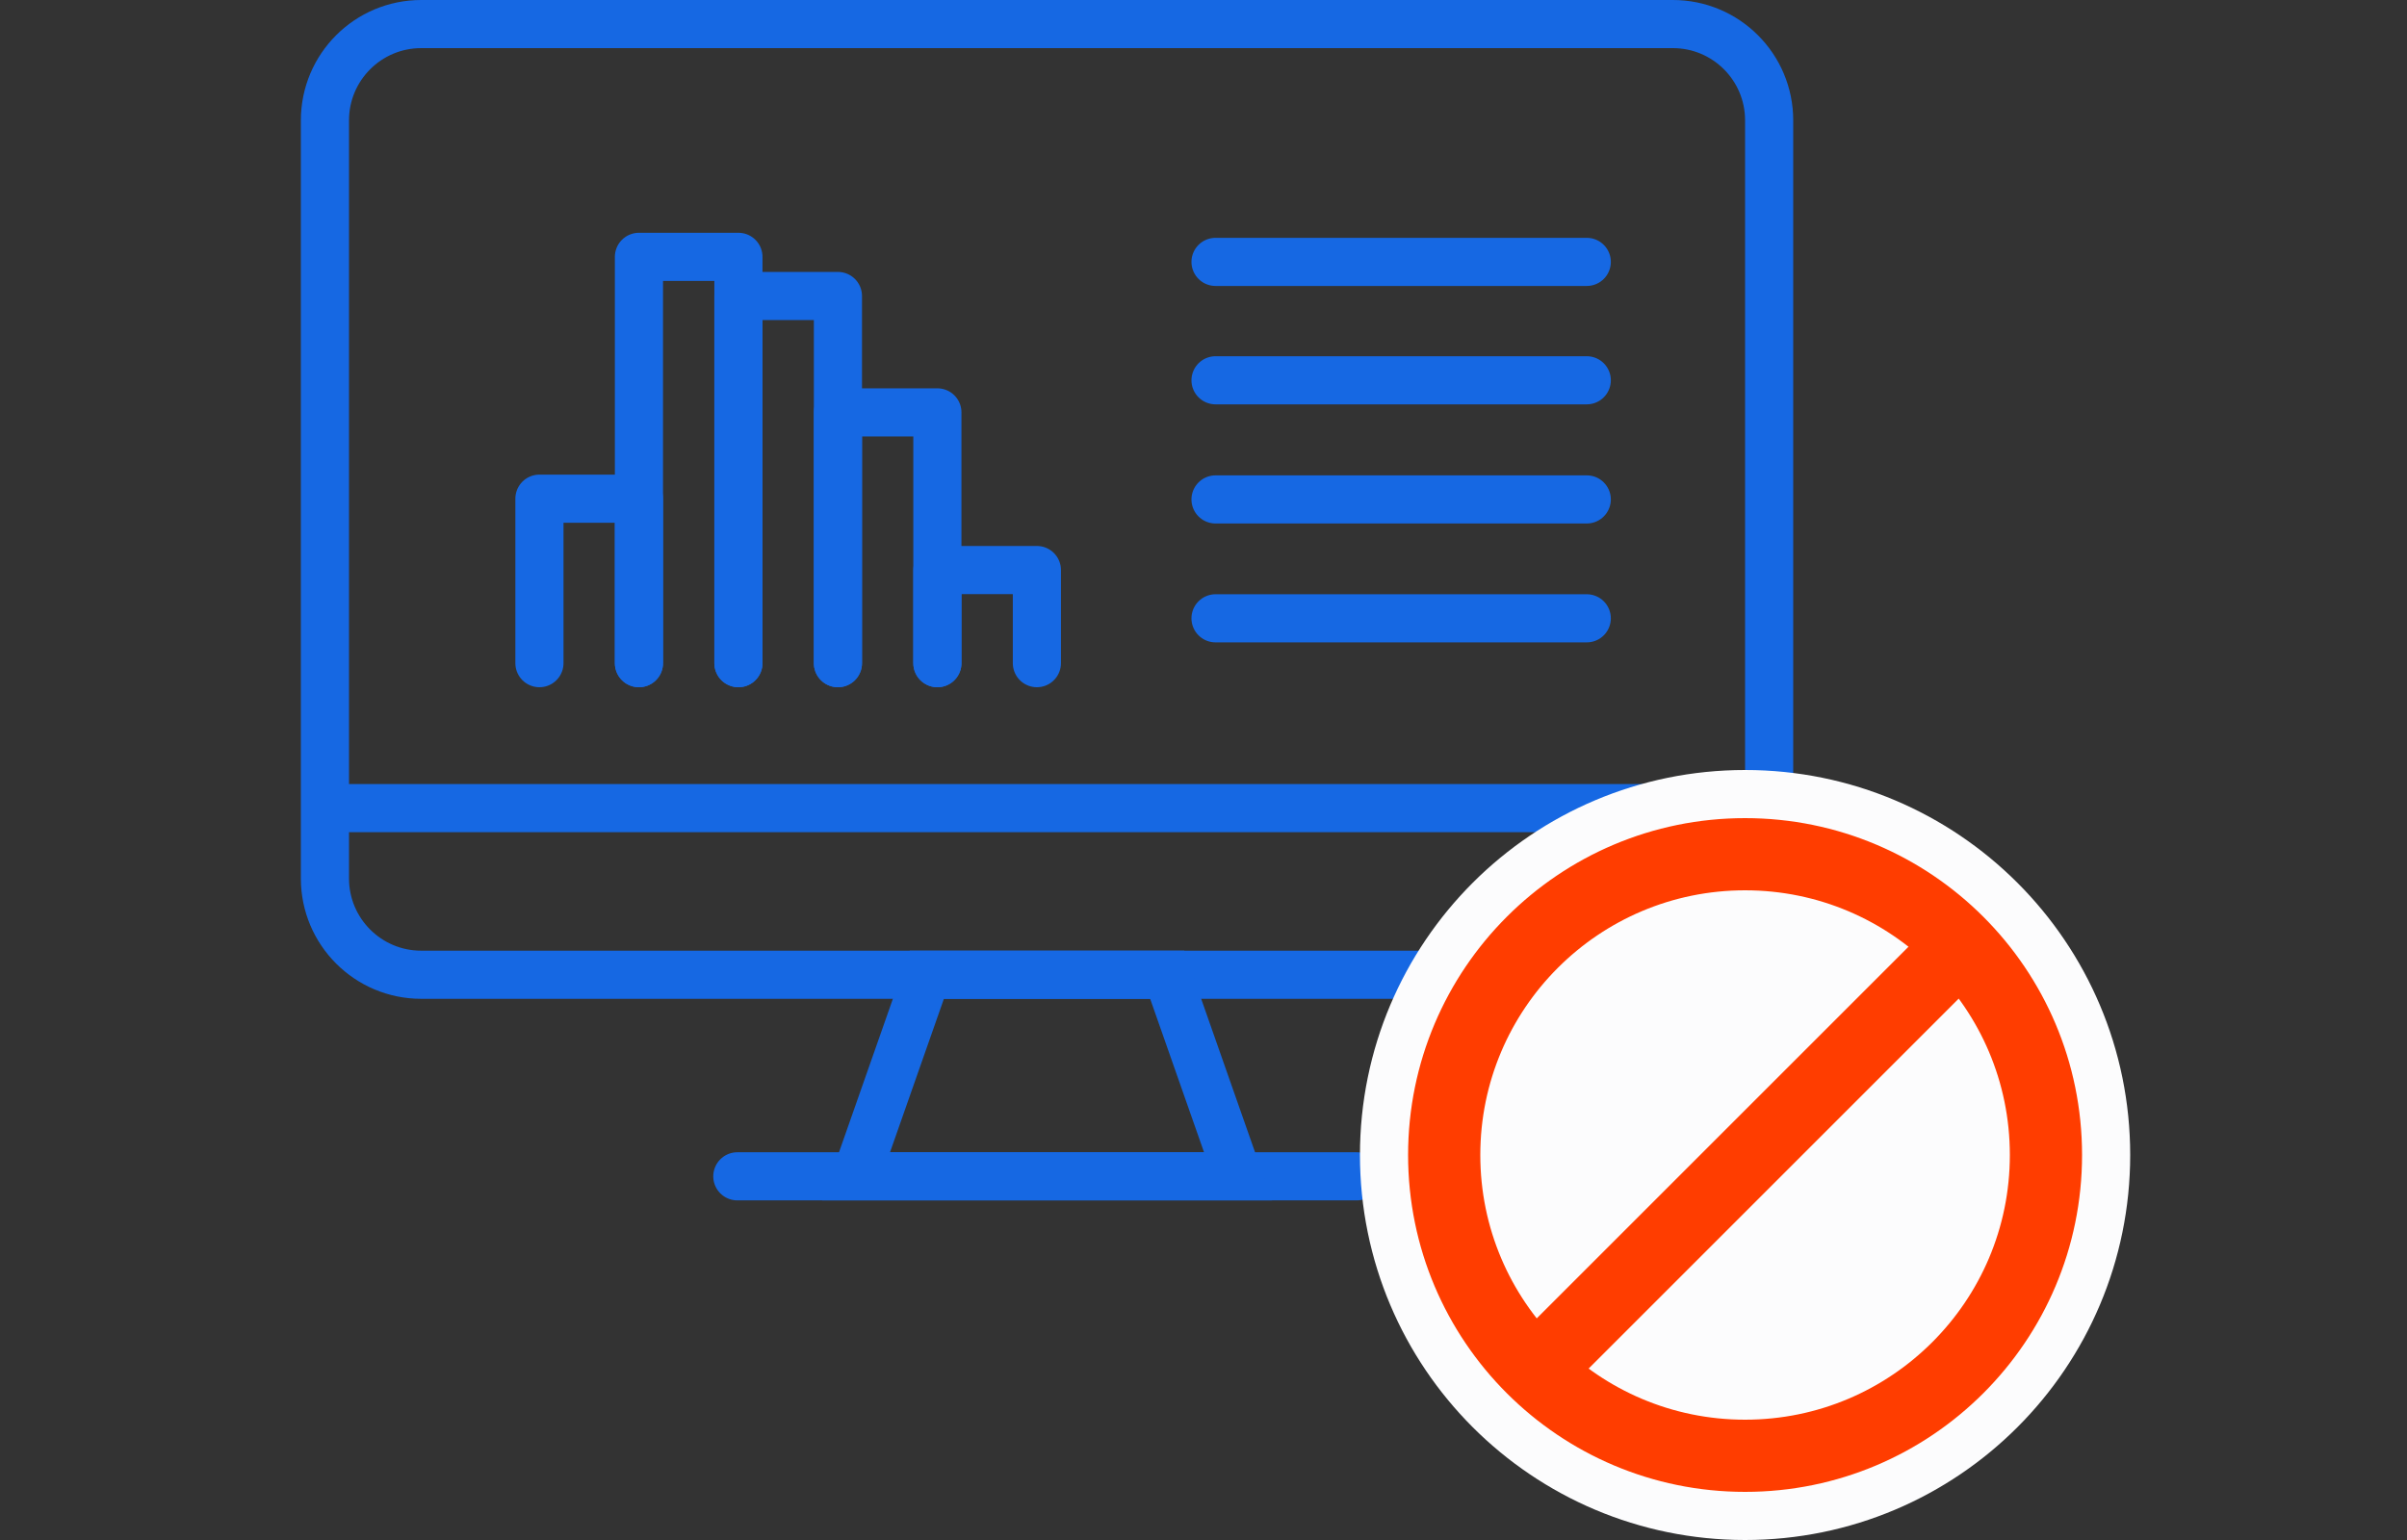 <svg width="100" height="64" viewBox="0 0 100 64" fill="none" xmlns="http://www.w3.org/2000/svg">
<rect x="0" y="0" width="100" height="64" fill="#333333" stroke="none"/>
<path d="M69.5 1H17.5C15.291 1 13.5 2.791 13.5 5V36.509C13.5 38.718 15.291 40.509 17.5 40.509H69.5C71.709 40.509 73.5 38.718 73.5 36.509V5C73.5 2.791 71.709 1 69.5 1Z" stroke="#1668E3" stroke-width="2" stroke-miterlimit="10"/>
<path d="M13.5 33.584H73.5" stroke="#1668E3" stroke-width="2" stroke-miterlimit="10"/>
<path d="M30.633 48.886H56.367" stroke="#1668E3" stroke-width="2" stroke-miterlimit="10" stroke-linecap="round"/>
<path d="M51.433 48.886H35.566L38.506 40.509H48.493L51.433 48.886Z" stroke="#1668E3" stroke-width="2" stroke-miterlimit="10"/>
<path d="M22.411 27.56V20.724H26.545V27.56" stroke="#1668E3" stroke-width="2" stroke-miterlimit="10" stroke-linecap="round" stroke-linejoin="round"/>
<path d="M38.944 27.56V23.69H43.078V27.56" stroke="#1668E3" stroke-width="2" stroke-miterlimit="10" stroke-linecap="round" stroke-linejoin="round"/>
<path d="M34.812 27.56V17.138H38.944V27.56" stroke="#1668E3" stroke-width="2" stroke-miterlimit="10" stroke-linecap="round" stroke-linejoin="round"/>
<path d="M30.678 27.56V12.301H34.812V27.56" stroke="#1668E3" stroke-width="2" stroke-miterlimit="10" stroke-linecap="round" stroke-linejoin="round"/>
<path d="M26.545 27.56V10.674H30.678V27.56" stroke="#1668E3" stroke-width="2" stroke-miterlimit="10" stroke-linecap="round" stroke-linejoin="round"/>
<path d="M50.5 10.884H65.923" stroke="#1668E3" stroke-width="2" stroke-miterlimit="10" stroke-linecap="round"/>
<path d="M50.5 15.804H65.923" stroke="#1668E3" stroke-width="2" stroke-miterlimit="10" stroke-linecap="round"/>
<path d="M50.5 20.755H65.923" stroke="#1668E3" stroke-width="2" stroke-miterlimit="10" stroke-linecap="round"/>
<path d="M50.5 25.696H65.923" stroke="#1668E3" stroke-width="2" stroke-miterlimit="10" stroke-linecap="round"/>
<circle cx="72.5" cy="48" r="14" fill="#FCFCFD" stroke="#FCFCFD" stroke-width="4"/>
<circle cx="72.5" cy="48" r="12.5" stroke="#FF3D00" stroke-width="3"/>
<line x1="81.961" y1="38.794" x2="63.294" y2="57.461" stroke="#FF3D00" stroke-width="3"/>
</svg>
